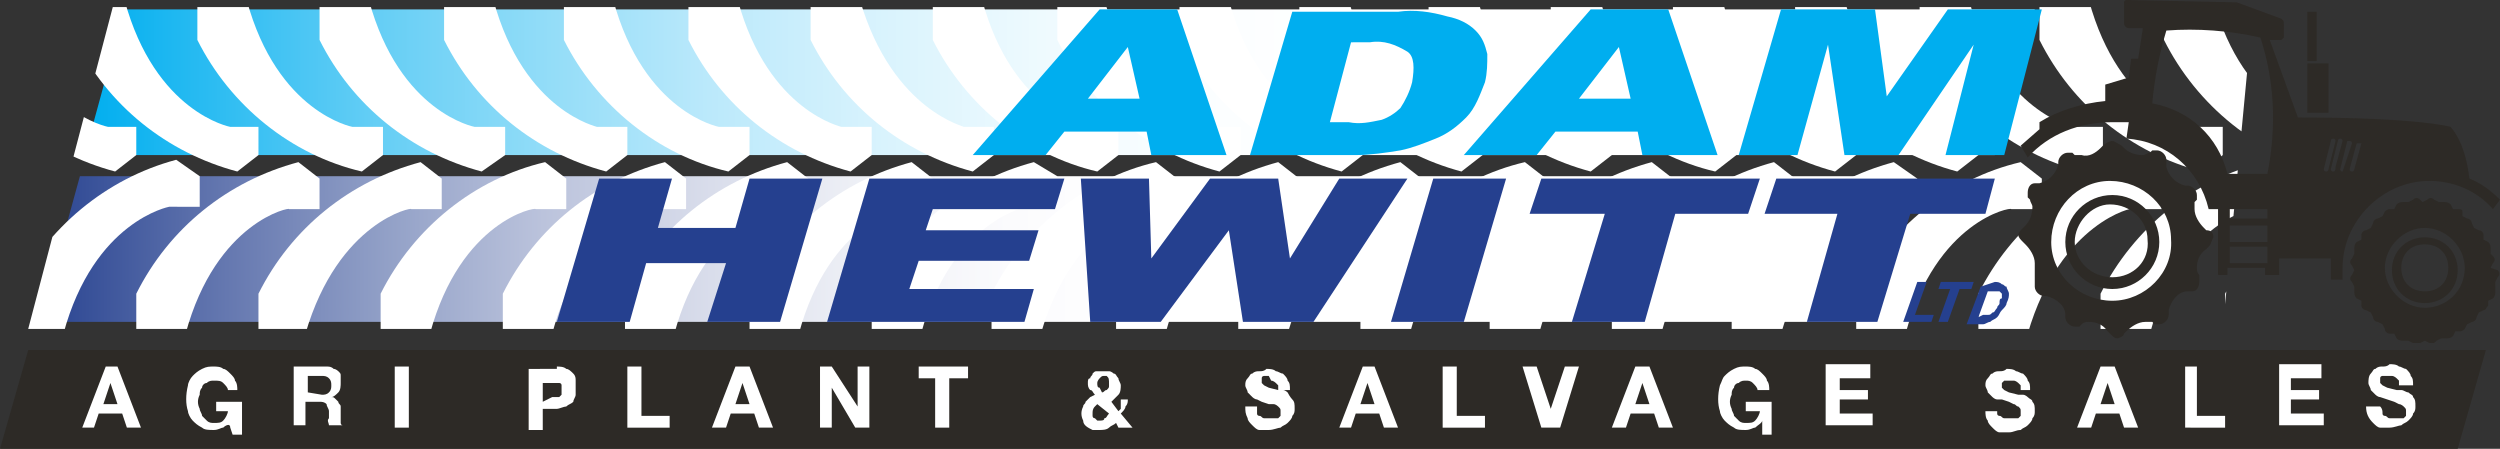 <?xml version="1.0" encoding="utf-8"?>
<!-- Generator: Adobe Illustrator 22.0.1, SVG Export Plug-In . SVG Version: 6.00 Build 0)  -->
<svg version="1.1" id="Layer_1" xmlns="http://www.w3.org/2000/svg" xmlns:xlink="http://www.w3.org/1999/xlink" x="0px" y="0px"
	 viewBox="0 0 106.4 19.1" style="enable-background:new 0 0 106.4 19.1;" xml:space="preserve">
<rect x="0" y="0" width="106.4" height="19.1" fill="#333333" stroke="none"/>
<style type="text/css">
	.st0{fill:#2D2A26;}
	.st1{fill:url(#SVGID_1_);}
	.st2{fill:url(#SVGID_2_);}
	.st3{clip-path:url(#SVGID_4_);}
	.st4{fill:#FFFFFF;}
	.st5{fill:#00AEEF;}
	.st6{fill:#25408F;}
</style>
<title>mapAsset 1</title>
<g id="Layer_2_1_">
	<g id="Layer_2-2">
		<polygon class="st0" points="1.2,14.9 0,19.1 104.6,19.1 105.8,14.9 		"/>
		
			<linearGradient id="SVGID_1_" gradientUnits="userSpaceOnUse" x1="3.634" y1="18.525" x2="86.574" y2="18.525" gradientTransform="matrix(1 0 0 -1 0 22)">
			<stop  offset="0" style="stop-color:#00AEEF"/>
			<stop  offset="7.000000e-02" style="stop-color:#2FBDF2"/>
			<stop  offset="0.15" style="stop-color:#65CEF5"/>
			<stop  offset="0.24" style="stop-color:#94DDF8"/>
			<stop  offset="0.32" style="stop-color:#BBE9FB"/>
			<stop  offset="0.41" style="stop-color:#D9F3FD"/>
			<stop  offset="0.49" style="stop-color:#EEFAFE"/>
			<stop  offset="0.57" style="stop-color:#FBFEFF"/>
			<stop  offset="0.65" style="stop-color:#FFFFFF"/>
		</linearGradient>
		<polygon class="st1" points="3.6,6.6 84.9,6.6 86.6,0.4 5.3,0.4 		"/>
		
			<linearGradient id="SVGID_2_" gradientUnits="userSpaceOnUse" x1="1.724" y1="11.38" x2="80.994" y2="11.38" gradientTransform="matrix(1 0 0 -1 0 22)">
			<stop  offset="0" style="stop-color:#25408F"/>
			<stop  offset="1.000000e-02" style="stop-color:#2F4994"/>
			<stop  offset="0.1" style="stop-color:#6578B0"/>
			<stop  offset="0.19" style="stop-color:#94A2C8"/>
			<stop  offset="0.27" style="stop-color:#BBC3DC"/>
			<stop  offset="0.36" style="stop-color:#D9DDEB"/>
			<stop  offset="0.44" style="stop-color:#EEF0F6"/>
			<stop  offset="0.52" style="stop-color:#FBFBFD"/>
			<stop  offset="0.6" style="stop-color:#FFFFFF"/>
		</linearGradient>
		<polygon class="st2" points="1.7,13.7 79.3,13.7 81,7.5 3.4,7.5 		"/>
		<g>
			<defs>
				<polygon id="SVGID_3_" points="95.9,0.3 4.8,0.3 1.2,14 94.6,14 				"/>
			</defs>
			<clipPath id="SVGID_4_">
				<use xlink:href="#SVGID_3_"  style="overflow:visible;"/>
			</clipPath>
			<g class="st3">
				<path class="st4" d="M31.4,0h-2.1v1.7c1.4,2.8,3.9,4.8,6.9,5.6l0.9-0.7V5.4h-1.3C35.9,5.4,32.7,4.8,31.4,0z"/>
				<path class="st4" d="M36.6,0h-2.1v1.7c1.4,2.8,3.9,4.8,6.9,5.6l0.9-0.7V5.4h-1.3C41.2,5.4,38,4.8,36.6,0z"/>
				<path class="st4" d="M41.8,0h-2.1v1.7c1.4,2.8,4,4.9,7,5.6l0.9-0.7V5.4h-1.3C46.3,5.4,43.1,4.8,41.8,0z"/>
				<path class="st4" d="M47,0h-2v1.7c1.4,2.8,3.9,4.8,6.9,5.6l0.9-0.7V5.4h-1.3C51.6,5.4,48.4,4.8,47,0z"/>
				<path class="st4" d="M52.3,0h-2.1v1.7c1.4,2.8,3.9,4.8,6.9,5.6l0.9-0.7V5.4h-1.3C56.8,5.4,53.6,4.8,52.3,0z"/>
				<path class="st4" d="M57.4,0h-2.1v1.7c1.4,2.8,3.9,4.8,6.9,5.6l0.9-0.7V5.4h-1.3C61.9,5.4,58.7,4.8,57.4,0z"/>
				<path class="st4" d="M0.1,0H-2v1.7c1.4,2.8,3.9,4.8,6.9,5.6l0.9-0.7V5.4H4.6C4.6,5.4,1.4,4.8,0.1,0z"/>
				<path class="st4" d="M5.3,0H3.2v1.7c1.4,2.8,3.9,4.8,6.9,5.6l0.9-0.7V5.4H9.8C9.8,5.4,6.6,4.8,5.3,0z"/>
				<path class="st4" d="M10.5,0H8.4v1.7c1.4,2.8,4,4.9,7,5.6l0.9-0.7V5.4H15C15,5.4,11.8,4.8,10.5,0z"/>
				<path class="st4" d="M15.7,0h-2.1v1.7c1.4,2.8,3.9,4.8,6.9,5.6l1-0.7V5.4h-1.3C20.2,5.4,17,4.8,15.7,0z"/>
				<path class="st4" d="M21,0h-2.1v1.7c1.4,2.8,3.9,4.8,6.9,5.6l0.9-0.7V5.4h-1.3C25.5,5.4,22.3,4.8,21,0z"/>
				<path class="st4" d="M26.1,0H24v1.7c1.4,2.8,4,4.9,7,5.6l0.9-0.7V5.4h-1.3C30.6,5.4,27.4,4.8,26.1,0z"/>
				<path class="st4" d="M34,14.2h-2.1v-1.7c1.4-2.8,3.9-4.8,6.9-5.6l0.9,0.7v1.3h-1.3C38.5,8.8,35.3,9.4,34,14.2z"/>
				<path class="st4" d="M39.2,14.2h-2.1v-1.7c1.4-2.8,3.9-4.8,6.9-5.6L45,7.5v1.3h-1.3C43.7,8.8,40.5,9.4,39.2,14.2z"/>
				<path class="st4" d="M44.3,14.2h-2.1v-1.7c1.4-2.8,4-4.9,7-5.6l0.9,0.7v1.3h-1.3C48.9,8.8,45.7,9.4,44.3,14.2z"/>
				<path class="st4" d="M49.6,14.2h-2.1v-1.7c1.4-2.8,3.9-4.8,6.9-5.6l0.9,0.7v1.3h-1.3C54.1,8.8,50.9,9.4,49.6,14.2z"/>
				<path class="st4" d="M54.8,14.2h-2.1v-1.7c1.4-2.8,3.9-4.8,6.9-5.6l0.9,0.7v1.3h-1.3C59.4,8.8,56.2,9.4,54.8,14.2z"/>
				<path class="st4" d="M60,14.2h-2.1v-1.7c1.4-2.8,4-4.9,7-5.6l0.9,0.7v1.3h-1.3C64.5,8.8,61.3,9.4,60,14.2z"/>
				<path class="st4" d="M2.7,14.2H0.6v-1.7C2,9.7,4.5,7.6,7.5,6.8l1,0.7v1.3H7.2C7.2,8.8,4,9.4,2.7,14.2z"/>
				<path class="st4" d="M7.9,14.2H5.8v-1.7c1.4-2.8,3.9-4.8,6.9-5.6l0.9,0.7v1.3h-1.3C12.4,8.8,9.2,9.4,7.9,14.2z"/>
				<path class="st4" d="M13,14.2h-2v-1.7c1.4-2.8,3.9-4.8,6.9-5.6l0.9,0.7v1.3h-1.3C17.6,8.8,14.4,9.4,13,14.2z"/>
				<path class="st4" d="M18.3,14.2h-2.1v-1.7c1.4-2.8,4-4.9,7-5.6l0.9,0.7v1.3h-1.3C22.8,8.8,19.6,9.4,18.3,14.2z"/>
				<path class="st4" d="M23.5,14.2h-2.1v-1.7c1.4-2.8,3.9-4.8,6.9-5.6l0.9,0.7v1.3H28C28,8.8,24.8,9.4,23.5,14.2z"/>
				<path class="st4" d="M28.7,14.2h-2.1v-1.7c1.4-2.8,3.9-4.8,6.9-5.6l0.9,0.7v1.3h-1.3C33.2,8.8,30,9.4,28.7,14.2z"/>
				<path class="st4" d="M94.2,0h-2.1v1.7c1.4,2.8,4,4.9,7,5.6l0.9-0.7V5.4h-1.3C98.8,5.4,95.5,4.8,94.2,0z"/>
				<path class="st4" d="M99.4,0h-2.1v1.7c1.4,2.8,4,4.9,7,5.6l0.9-0.7V5.4H104C104,5.4,100.8,4.8,99.4,0z"/>
				<path class="st4" d="M104.6,0h-2.1v1.7c1.4,2.8,3.9,4.8,6.9,5.6l0.9-0.7V5.4h-1.3C109.1,5.4,105.9,4.8,104.6,0z"/>
				<path class="st4" d="M109.8,0h-2.1v1.7c1.4,2.8,3.9,4.8,6.9,5.6l0.9-0.7V5.4h-1.3C114.4,5.4,111.2,4.8,109.8,0z"/>
				<path class="st4" d="M115.1,0H113v1.7c1.4,2.8,4,4.9,7,5.6l0.9-0.7V5.4h-1.3C119.6,5.4,116.4,4.8,115.1,0z"/>
				<path class="st4" d="M120.2,0h-2.1v1.7c1.4,2.8,3.9,4.8,6.9,5.6l0.9-0.7V5.4h-1.3C124.7,5.4,121.6,4.8,120.2,0z"/>
				<path class="st4" d="M62.9,0h-2.1v1.7c1.4,2.8,3.9,4.8,6.9,5.6l0.9-0.7V5.4h-1.3C67.4,5.4,64.2,4.8,62.9,0z"/>
				<path class="st4" d="M68.1,0H66v1.7c1.4,2.8,4,4.9,7,5.6l0.9-0.7V5.4h-1.3C72.7,5.4,69.5,4.8,68.1,0z"/>
				<path class="st4" d="M73.3,0h-2.1v1.7c1.4,2.8,3.9,4.8,6.9,5.6l0.9-0.7V5.4h-1.3C77.8,5.4,74.6,4.8,73.3,0z"/>
				<path class="st4" d="M78.5,0h-2.1v1.7c1.4,2.8,3.9,4.8,6.9,5.6l0.9-0.7V5.4h-1.3C83.1,5.4,79.9,4.8,78.5,0z"/>
				<path class="st4" d="M83.8,0h-2.1v1.7c1.4,2.8,3.9,4.8,6.9,5.6l0.9-0.7V5.4h-1.3C88.3,5.4,85.1,4.8,83.8,0z"/>
				<path class="st4" d="M88.9,0h-2.1v1.7c1.4,2.8,3.9,4.8,6.9,5.6l0.9-0.7V5.4h-1.3C93.4,5.4,90.2,4.8,88.9,0z"/>
				<path class="st4" d="M96.8,14.2h-2.1v-1.7c1.4-2.8,4-4.9,7-5.6l0.9,0.7v1.3h-1.3C101.4,8.8,98.1,9.4,96.8,14.2z"/>
				<path class="st4" d="M102,14.2h-2.1v-1.7c1.4-2.8,3.9-4.8,6.9-5.6l0.9,0.7v1.3h-1.3C106.5,8.8,103.3,9.4,102,14.2z"/>
				<path class="st4" d="M107.2,14.2h-2.1v-1.7c1.4-2.8,3.9-4.8,6.9-5.6l0.9,0.7v1.3h-1.3C111.7,8.8,108.5,9.4,107.2,14.2z"/>
				<path class="st4" d="M112.4,14.2h-2.1v-1.7c1.4-2.8,4-4.9,7-5.6l0.9,0.7v1.3H117C117,8.8,113.8,9.4,112.4,14.2z"/>
				<path class="st4" d="M117.6,14.2h-2.1v-1.7c1.4-2.8,4-4.9,7-5.6l0.9,0.7v1.3h-1.3C122.2,8.8,119,9.4,117.6,14.2z"/>
				<path class="st4" d="M122.8,14.2h-2.1v-1.7c1.4-2.8,3.9-4.8,6.9-5.6l0.9,0.7v1.3h-1.3C127.3,8.8,124.1,9.4,122.8,14.2z"/>
				<path class="st4" d="M65.5,14.2h-2.1v-1.7c1.4-2.8,3.9-4.8,6.9-5.6l0.9,0.7v1.3H70C70,8.8,66.8,9.4,65.5,14.2z"/>
				<path class="st4" d="M70.7,14.2h-2.1v-1.7c1.4-2.8,3.9-4.8,6.9-5.6l0.9,0.7v1.3h-1.3C75.2,8.8,72,9.4,70.7,14.2z"/>
				<path class="st4" d="M75.8,14.2h-2.1v-1.7c1.4-2.8,3.9-4.8,6.9-5.6l1,0.7v1.3h-1.3C80.4,8.8,77.2,9.4,75.8,14.2z"/>
				<path class="st4" d="M81.1,14.2H79v-1.7c1.4-2.8,4-4.9,7-5.6l0.9,0.7v1.3h-1.3C85.6,8.8,82.4,9.4,81.1,14.2z"/>
				<path class="st4" d="M86.3,14.2h-2.1v-1.7c1.4-2.8,3.9-4.8,6.9-5.6l0.9,0.7v1.3h-1.3C90.9,8.8,87.7,9.4,86.3,14.2z"/>
				<path class="st4" d="M91.5,14.2h-2.1v-1.7c1.4-2.8,4-4.9,7-5.6l0.9,0.7v1.3H96C96,8.8,92.8,9.4,91.5,14.2z"/>
			</g>
		</g>
		<path class="st5" d="M74,6.6h2.5l1.3-4.7l0.7,4.7h2.3l3.2-4.7l-1.2,4.7h2.5l1.6-6.2h-4l-2.6,3.7l-0.5-3.7h-4L74,6.6z M67.2,4.2
			L68.9,2l0.5,2.2L67.2,4.2z M69.9,6.6h3.2L71,0.4h-3.3l-5.4,6.2h3.1l0.8-1h3.5L69.9,6.6z M58.3,1.8c0.6-0.1,1.1,0.1,1.6,0.4
			c0.3,0.2,0.3,0.7,0.2,1.3c-0.1,0.4-0.3,0.8-0.5,1.1c-0.2,0.2-0.5,0.4-0.8,0.5c-0.5,0.1-0.9,0.2-1.4,0.1h-0.8l0.9-3.4L58.3,1.8z
			 M53.2,6.6h4.5c0.6,0,1.3-0.1,1.9-0.2c0.5-0.1,1-0.3,1.5-0.5C61.6,5.7,62,5.4,62.4,5c0.4-0.4,0.6-1,0.8-1.5
			c0.1-0.4,0.1-0.8,0.1-1.2c-0.1-0.4-0.2-0.7-0.5-1c-0.3-0.3-0.7-0.5-1.2-0.6c-0.7-0.2-1.4-0.3-2.1-0.2h-4.5L53.2,6.6z M46.3,4.2
			L48,2l0.5,2.2L46.3,4.2z M49,6.6h3.2l-2.1-6.2h-3.3l-5.4,6.2h3.1l0.8-1h3.5L49,6.6z"/>
		<path class="st6" d="M82,12l-0.5,1.4h0.8l-0.1,0.3H81l0.6-1.7H82z"/>
		<path class="st6" d="M82.5,12.3l0.1-0.3H84l-0.1,0.3h-0.5l-0.5,1.4h-0.4l0.5-1.4H82.5z"/>
		<path class="st6" d="M84.9,12c0.1,0,0.2,0,0.3,0.1c0.1,0,0.1,0.1,0.2,0.1c0,0.1,0.1,0.2,0.1,0.3c0,0.1,0,0.2-0.1,0.4
			c0,0.1-0.1,0.2-0.2,0.3c-0.1,0.1-0.1,0.2-0.2,0.3c-0.1,0.1-0.2,0.1-0.3,0.2c-0.1,0-0.2,0.1-0.3,0.1h-0.7l0.6-1.6L84.9,12z
			 M84.4,13.4c0.1,0,0.1,0,0.2,0c0.1,0,0.1,0,0.2-0.1c0.1,0,0.1-0.1,0.2-0.2c0-0.1,0.1-0.1,0.1-0.2c0-0.1,0-0.2,0.1-0.2
			c0-0.1,0-0.1,0-0.2c0,0-0.1-0.1-0.1-0.1c-0.1,0-0.1,0-0.2,0h-0.3l-0.4,1.1L84.4,13.4z"/>
		<path class="st4" d="M5,15.6l1,2.6H5.4l-0.2-0.6h-1L4,18.2H3.5l1-2.6H5z M5,17.2l-0.3-0.9l0,0l-0.3,0.9H5z"/>
		<path class="st4" d="M9.5,18.2c-0.1,0-0.2,0.1-0.4,0.1c-0.2,0-0.4,0-0.5-0.1c-0.2-0.1-0.3-0.2-0.4-0.3C8.1,17.8,8,17.6,8,17.5
			c-0.1-0.3-0.1-0.7,0-1.1C8,16.3,8.1,16.1,8.2,16c0.1-0.1,0.2-0.2,0.4-0.3c0.2-0.1,0.3-0.1,0.5-0.1c0.1,0,0.3,0,0.4,0.1
			c0.1,0,0.2,0.1,0.3,0.2c0.1,0.1,0.2,0.2,0.2,0.3c0.1,0.1,0.1,0.3,0.1,0.4H9.7c0-0.1-0.1-0.2-0.2-0.3c-0.1-0.1-0.2-0.1-0.4-0.1
			c-0.1,0-0.2,0-0.3,0.1c-0.1,0-0.2,0.1-0.2,0.2c-0.1,0.1-0.1,0.2-0.1,0.3c-0.1,0.2-0.1,0.4,0,0.6c0,0.1,0.1,0.2,0.1,0.3
			c0.1,0.1,0.1,0.1,0.2,0.2c0.1,0.1,0.2,0.1,0.3,0.1c0.2,0,0.3,0,0.4-0.1c0.1-0.1,0.2-0.3,0.2-0.4H9.2v-0.4h1.1v1.4H9.9l-0.1-0.3
			C9.8,18,9.6,18.1,9.5,18.2z"/>
		<path class="st4" d="M13.9,15.6c0.1,0,0.2,0,0.3,0.1c0.1,0,0.2,0.1,0.2,0.1c0.1,0.1,0.1,0.1,0.1,0.2c0,0.1,0,0.2,0,0.3
			c0,0.1,0,0.3-0.1,0.4c-0.1,0.1-0.2,0.2-0.3,0.2l0,0c0.1,0,0.1,0,0.2,0.1c0,0,0.1,0.1,0.1,0.1c0,0.1,0.1,0.1,0.1,0.2
			c0,0.1,0,0.1,0,0.2c0,0,0,0.1,0,0.1c0,0.1,0,0.1,0,0.2c0,0.1,0,0.1,0,0.2c0,0,0,0.1,0.1,0.1h-0.6c0-0.1-0.1-0.2,0-0.3v-0.3
			c0-0.1-0.1-0.2-0.1-0.3c-0.1-0.1-0.2-0.1-0.3-0.1H13v1h-0.5v-2.5H13.9z M13.7,16.8c0.1,0,0.2,0,0.3-0.1c0.1-0.1,0.1-0.2,0.1-0.3
			c0-0.1,0-0.2-0.1-0.3c-0.1-0.1-0.2-0.1-0.3-0.1h-0.6v0.7L13.7,16.8z"/>
		<path class="st4" d="M17.4,15.6v2.6h-0.6v-2.6H17.4z"/>
		<path class="st4" d="M23.7,15.6c0.1,0,0.3,0,0.4,0.1c0.1,0,0.2,0.1,0.3,0.2c0.1,0.1,0.1,0.2,0.1,0.3c0,0.1,0,0.2,0,0.3
			c0,0.1,0,0.2,0,0.3c0,0.1-0.1,0.2-0.1,0.3c-0.1,0.1-0.2,0.1-0.3,0.2c-0.1,0-0.3,0.1-0.4,0.1h-0.6v0.9h-0.6v-2.6H23.7z M23.5,16.9
			h0.2c0.1,0,0.1,0,0.1,0c0,0,0.1-0.1,0.1-0.1c0-0.1,0-0.1,0-0.2c0-0.1,0-0.1,0-0.2c0-0.1-0.1-0.1-0.1-0.1c0,0-0.1,0-0.1,0h-0.2
			h-0.4v0.8L23.5,16.9z"/>
		<path class="st4" d="M27.3,15.6v2.1h1.2v0.5h-1.8v-2.6H27.3z"/>
		<path class="st4" d="M31.9,15.6l1,2.6h-0.6l-0.2-0.6h-1l-0.2,0.6h-0.6l1-2.6H31.9z M31.9,17.2l-0.3-0.9l0,0l-0.3,0.9H31.9z"/>
		<path class="st4" d="M35.4,15.6l1.1,1.7l0,0v-1.7H37v2.6h-0.6l-1-1.7l0,0v1.7h-0.5v-2.6H35.4z"/>
		<path class="st4" d="M39.1,16.1v-0.5h2.1v0.5h-0.8v2.1h-0.6v-2.1H39.1z"/>
		<path class="st4" d="M47.2,18.2c-0.1,0.1-0.3,0.1-0.4,0.1c-0.1,0-0.2,0-0.3,0c-0.2-0.1-0.4-0.2-0.4-0.4c-0.1-0.2-0.1-0.4,0-0.6
			c0-0.1,0.1-0.1,0.1-0.2l0.2-0.2l0.2-0.1c-0.1-0.1-0.1-0.2-0.2-0.2c-0.1-0.1-0.1-0.2-0.1-0.3c0-0.1,0-0.2,0.1-0.2
			c0-0.1,0.1-0.1,0.1-0.2c0.1-0.1,0.1-0.1,0.2-0.1c0.1,0,0.2,0,0.2,0c0.1,0,0.2,0,0.3,0c0.1,0,0.2,0.1,0.2,0.1
			c0.1,0,0.1,0.1,0.2,0.2c0,0.1,0.1,0.2,0.1,0.3c0,0.1,0,0.3-0.1,0.4c-0.1,0.1-0.2,0.2-0.3,0.3l0.3,0.4c0,0,0.1-0.1,0.1-0.1V17H48
			c0,0.1,0,0.2-0.1,0.3c0,0.1-0.1,0.2-0.2,0.3l0.5,0.6h-0.6L47.5,18C47.4,18.1,47.3,18.1,47.2,18.2z M46.7,17.2c0,0-0.1,0.1-0.1,0.1
			c-0.1,0.1-0.1,0.2-0.1,0.3c0,0,0,0.1,0,0.1c0,0,0,0.1,0.1,0.1c0,0,0.1,0.1,0.1,0.1c0,0,0.1,0,0.1,0c0.1,0,0.2,0,0.2-0.1
			c0.1,0,0.1-0.1,0.2-0.2L46.7,17.2L46.7,17.2z M47.1,16c0,0-0.1,0-0.1,0c-0.1,0-0.1,0-0.2,0.1c0,0-0.1,0.1-0.1,0.2
			c0,0.1,0,0.2,0.1,0.2l0.1,0.2c0.1,0,0.1-0.1,0.2-0.1c0.1-0.1,0.1-0.1,0.1-0.2C47.2,16.1,47.2,16.1,47.1,16z"/>
		<path class="st4" d="M53.5,17.6c0,0.1,0.1,0.1,0.1,0.1c0.1,0,0.1,0.1,0.2,0.1c0.1,0,0.1,0,0.2,0h0.2c0.1,0,0.1,0,0.2,0l0.1-0.1
			c0-0.1,0-0.1,0-0.2c0-0.1,0-0.1-0.1-0.2c0,0-0.1-0.1-0.2-0.1L54,17.2l-0.3-0.1L53.5,17c-0.1,0-0.2-0.1-0.2-0.1
			c-0.1-0.1-0.1-0.1-0.2-0.2c0-0.1-0.1-0.2-0.1-0.3c0-0.1,0-0.2,0.1-0.3c0.1-0.1,0.1-0.2,0.2-0.2c0.1-0.1,0.2-0.1,0.3-0.1
			c0.1,0,0.2,0,0.3-0.1c0.1,0,0.3,0,0.4,0.1c0.1,0,0.2,0.1,0.3,0.1c0.1,0.1,0.2,0.2,0.2,0.3c0.1,0.1,0.1,0.2,0.1,0.4h-0.5
			c0-0.1,0-0.1,0-0.2c0,0-0.1-0.1-0.1-0.1c0,0-0.1-0.1-0.2-0.1L54,16h-0.1c0,0-0.1,0-0.1,0c0,0-0.1,0-0.1,0.1c0,0,0,0.1,0,0.1
			c0,0,0,0.1,0,0.1c0,0,0.1,0.1,0.1,0.1l0.2,0.1l0.4,0.1l0.2,0c0.1,0,0.2,0.1,0.2,0.1C54.9,16.9,55,17,55,17
			c0.1,0.1,0.1,0.2,0.1,0.4c0,0.1,0,0.2-0.1,0.3c0,0.1-0.1,0.2-0.2,0.3c-0.1,0.1-0.2,0.1-0.3,0.2c-0.1,0-0.3,0.1-0.5,0.1
			c-0.1,0-0.3,0-0.4,0c-0.1,0-0.2-0.1-0.3-0.2c-0.1-0.1-0.2-0.2-0.2-0.3C53,17.6,53,17.5,53,17.3h0.5C53.5,17.4,53.5,17.5,53.5,17.6
			z"/>
		<path class="st4" d="M58.5,15.6l1,2.6h-0.6l-0.2-0.6h-1l-0.2,0.6H57l1-2.6H58.5z M58.5,17.2l-0.3-0.9l0,0l-0.3,0.9H58.5z"/>
		<path class="st4" d="M62,15.6v2.1h1.2v0.5h-1.8v-2.6H62z"/>
		<path class="st4" d="M65.6,18.2l-0.8-2.6h0.6l0.6,1.8l0,0l0.6-1.8h0.6l-0.8,2.6H65.6z"/>
		<path class="st4" d="M70.2,15.6l1,2.6h-0.6l-0.2-0.6h-1l-0.2,0.6h-0.6l1-2.6H70.2z M70.2,17.2l-0.3-0.9l0,0l-0.3,0.9H70.2z"/>
		<path class="st4" d="M74.7,18.2c-0.1,0-0.2,0.1-0.4,0.1c-0.2,0-0.4,0-0.5-0.1c-0.2-0.1-0.3-0.2-0.4-0.3c-0.1-0.1-0.2-0.3-0.2-0.4
			c-0.1-0.3-0.1-0.7,0-1.1c0.1-0.2,0.1-0.3,0.2-0.4c0.1-0.1,0.2-0.2,0.4-0.3c0.2-0.1,0.3-0.1,0.5-0.1c0.1,0,0.3,0,0.4,0.1
			c0.1,0,0.2,0.1,0.3,0.2c0.1,0.1,0.2,0.2,0.2,0.3c0.1,0.1,0.1,0.3,0.1,0.4h-0.5c0-0.1-0.1-0.2-0.2-0.3c-0.1-0.1-0.2-0.1-0.3-0.1
			c-0.1,0-0.2,0-0.3,0.1c-0.1,0-0.2,0.1-0.2,0.2c-0.1,0.1-0.1,0.2-0.1,0.3c-0.1,0.2-0.1,0.4,0,0.6c0,0.1,0.1,0.2,0.1,0.3
			c0.1,0.1,0.1,0.1,0.2,0.2c0.1,0.1,0.2,0.1,0.3,0.1c0.2,0,0.3,0,0.4-0.1c0.1-0.1,0.2-0.3,0.2-0.4h-0.6v-0.4h1.1v1.4h-0.4L75,17.9
			C75,18,74.8,18.1,74.7,18.2z"/>
		<path class="st4" d="M79.6,15.6v0.5h-1.3v0.5h1.2v0.4h-1.2v0.6h1.4v0.5h-2v-2.6H79.6z"/>
		<path class="st4" d="M85,17.6c0,0.1,0.1,0.1,0.1,0.1c0.1,0,0.1,0.1,0.2,0.1c0.1,0,0.1,0,0.2,0h0.2c0.1,0,0.1,0,0.2,0
			c0,0,0.1-0.1,0.1-0.1c0-0.1,0-0.1,0-0.2c0-0.1,0-0.1-0.1-0.2c-0.1,0-0.1-0.1-0.2-0.1l-0.2-0.1l-0.3-0.1L85,17
			c-0.1,0-0.2-0.1-0.2-0.1c-0.1-0.1-0.1-0.1-0.2-0.2c0-0.1-0.1-0.2-0.1-0.3c0-0.1,0-0.2,0.1-0.3c0.1-0.1,0.1-0.2,0.2-0.2
			c0.1-0.1,0.2-0.1,0.3-0.1c0.1,0,0.2,0,0.3-0.1c0.1,0,0.3,0,0.4,0.1c0.1,0,0.2,0.1,0.3,0.1c0.1,0.1,0.2,0.2,0.2,0.3
			c0.1,0.1,0.1,0.2,0.1,0.4H86c0-0.1,0-0.1,0-0.2c0,0-0.1-0.1-0.1-0.1c0,0-0.1-0.1-0.2-0.1h-0.2h-0.1c0,0-0.1,0-0.1,0l-0.1,0.1
			c0,0,0,0.1,0,0.1c0,0,0,0.1,0,0.1c0,0,0.1,0.1,0.1,0.1l0.2,0.1l0.4,0.1l0.2,0c0.1,0,0.2,0.1,0.2,0.1c0.1,0.1,0.2,0.1,0.2,0.2
			c0.1,0.1,0.1,0.2,0.1,0.4c0,0.1,0,0.2-0.1,0.3c0,0.1-0.1,0.2-0.2,0.3c-0.1,0.1-0.2,0.1-0.3,0.2c-0.2,0-0.3,0.1-0.5,0.1
			c-0.1,0-0.3,0-0.4,0c-0.1,0-0.2-0.1-0.3-0.2c-0.1-0.1-0.2-0.2-0.2-0.3c-0.1-0.1-0.1-0.3-0.1-0.4H85C85,17.4,85,17.5,85,17.6z"/>
		<path class="st4" d="M90,15.6l1,2.6h-0.6l-0.2-0.6h-1L89,18.2h-0.6l1-2.6H90z M90,17.2l-0.3-0.9l0,0l-0.3,0.9H90z"/>
		<path class="st4" d="M93.5,15.6v2.1h1.2v0.5H93v-2.6H93.5z"/>
		<path class="st4" d="M98.8,15.6v0.5h-1.3v0.5h1.2v0.4h-1.2v0.6h1.4v0.5h-1.9v-2.6H98.8z"/>
		<path class="st4" d="M101.4,17.6c0,0.1,0.1,0.1,0.1,0.1c0.1,0,0.1,0.1,0.2,0.1c0.1,0,0.1,0,0.2,0h0.2c0.1,0,0.1,0,0.2,0
			c0,0,0.1-0.1,0.1-0.1c0-0.1,0-0.1,0-0.2c0-0.1,0-0.1-0.1-0.2c0,0-0.1-0.1-0.2-0.1l-0.2-0.1l-0.3-0.1l-0.3-0.1
			c-0.1,0-0.2-0.1-0.2-0.1c-0.1-0.1-0.1-0.1-0.2-0.2c0-0.1-0.1-0.2-0.1-0.3c0-0.1,0-0.3,0.1-0.4c0.1-0.1,0.1-0.2,0.2-0.2
			c0.1-0.1,0.2-0.1,0.3-0.1c0.1,0,0.2,0,0.3-0.1c0.1,0,0.3,0,0.4,0.1c0.1,0,0.2,0.1,0.3,0.1c0.1,0.1,0.2,0.2,0.2,0.3
			c0.1,0.1,0.1,0.2,0.1,0.4h-0.6c0-0.1,0-0.1,0-0.2c0,0-0.1-0.1-0.1-0.1c0,0-0.1-0.1-0.2-0.1h-0.2h-0.1c0,0-0.1,0-0.1,0
			c0,0-0.1,0-0.1,0.1c0,0,0,0.1,0,0.1c0,0,0,0.1,0,0.1c0,0,0.1,0.1,0.1,0.1l0.2,0.1l0.4,0.1l0.2,0c0.1,0,0.2,0.1,0.3,0.1
			c0.1,0.1,0.2,0.1,0.2,0.2c0.1,0.1,0.1,0.2,0.1,0.4c0,0.1,0,0.2-0.1,0.3c0,0.1-0.1,0.2-0.2,0.3c-0.1,0.1-0.2,0.1-0.3,0.2
			c-0.1,0-0.3,0.1-0.5,0.1c-0.1,0-0.3,0-0.4,0c-0.1,0-0.2-0.1-0.3-0.2c-0.2-0.2-0.3-0.4-0.3-0.7h0.6
			C101.4,17.4,101.4,17.5,101.4,17.6z"/>
		<polygon class="st6" points="35.2,13.7 43.6,13.7 44,12.3 38.7,12.3 39.1,11.1 43.8,11.1 44.2,9.8 39.4,9.8 39.7,8.9 44.9,8.9 
			45.3,7.6 37,7.6 		"/>
		<polygon class="st6" points="57,7.6 54.9,11 54.4,7.6 51.5,7.6 49,11 48.9,7.6 46,7.6 46.4,13.7 49.4,13.7 52.3,9.8 52.9,13.7 
			55.9,13.7 59.9,7.6 		"/>
		<polygon class="st6" points="31.3,9.7 28,9.7 28.6,7.6 25.5,7.6 23.7,13.7 26.8,13.7 27.5,11.2 30.9,11.2 30.1,13.7 33.2,13.7 
			35,7.6 31.9,7.6 		"/>
		<polygon class="st6" points="59.2,13.7 62.3,13.7 64.1,7.6 61,7.6 		"/>
		<polygon class="st6" points="84.9,7.6 75.6,7.6 75.1,9.1 78.2,9.1 76.9,13.7 79.9,13.7 81.3,9.1 84.5,9.1 		"/>
		<polygon class="st6" points="65.1,9.1 68.3,9.1 66.9,13.7 70,13.7 71.3,9.1 74.4,9.1 74.9,7.6 65.6,7.6 		"/>
		<path class="st0" d="M93.9,9.8l-0.1-0.1c-0.2-0.2-0.4-0.5-0.4-0.8c0-0.1,0-0.2,0-0.3l0.1-0.1c0-0.1,0-0.1,0-0.2
			c0-0.2-0.2-0.4-0.4-0.4H93c-0.4-0.1-0.7-0.4-0.8-0.8V6.8c0-0.2-0.2-0.4-0.4-0.4h-0.2l-0.1,0.1c-0.1,0-0.2,0.1-0.3,0.1
			c-0.3,0-0.6-0.1-0.8-0.3l-0.1-0.1C90.1,6.1,90,6,89.9,6c-0.1,0-0.3,0.1-0.4,0.2l-0.1,0.1c-0.2,0.2-0.5,0.4-0.8,0.3h-0.3l-0.1-0.1
			c-0.1,0-0.1,0-0.2,0c-0.2,0-0.4,0.2-0.4,0.4v0.1c-0.1,0.4-0.4,0.7-0.8,0.8h-0.2c-0.2,0-0.3,0.2-0.3,0.4c0,0.1,0,0.1,0,0.2l0.1,0.1
			c0,0.1,0.1,0.2,0.1,0.3c0,0.3-0.1,0.6-0.3,0.8l-0.1,0.1c-0.1,0.1-0.2,0.2-0.2,0.3c0,0.1,0.1,0.2,0.2,0.3l0.1,0.1
			c0.2,0.2,0.4,0.5,0.4,0.8c0,0.1,0,0.2,0,0.3V12c0,0.1,0,0.1,0,0.2c0,0.2,0.2,0.4,0.4,0.4h0.1c0.4,0.1,0.8,0.4,0.8,0.8v0.1
			c0,0.2,0.2,0.4,0.4,0.4c0.1,0,0.1,0,0.2,0l0.1-0.1c0.1-0.1,0.2-0.1,0.3-0.1c0.3,0,0.6,0.1,0.8,0.4l0.1,0.1
			c0.1,0.1,0.2,0.2,0.3,0.2c0.1,0,0.3-0.1,0.3-0.2l0.1-0.1c0.2-0.2,0.5-0.4,0.8-0.4c0.1,0,0.2,0,0.3,0l0.1,0.1h0.2
			c0.2,0,0.4-0.2,0.4-0.4v-0.2c0.1-0.4,0.4-0.8,0.8-0.8h0.2c0.2,0,0.3-0.2,0.3-0.4c0-0.1,0-0.1,0-0.2v-0.1c-0.1-0.1-0.1-0.2-0.1-0.3
			c0-0.3,0.1-0.6,0.4-0.8l0.1-0.1c0.1-0.1,0.1-0.2,0.2-0.4C94.2,9.9,94.1,9.8,93.9,9.8z M89.9,12.8c-1.4,0-2.6-1.1-2.6-2.5
			c0-1.4,1.1-2.6,2.5-2.6s2.6,1.1,2.6,2.5c0,0,0,0,0,0C92.5,11.6,91.3,12.8,89.9,12.8L89.9,12.8z"/>
		<path class="st0" d="M89.9,8.3c-1.1,0-2,0.9-2,2s0.9,2,2,2s2-0.9,2-2S91,8.3,89.9,8.3z M89.9,11.8c-0.9,0-1.6-0.7-1.6-1.5
			s0.7-1.6,1.5-1.6c0.9,0,1.6,0.7,1.6,1.5c0,0,0,0,0,0C91.5,11.1,90.8,11.8,89.9,11.8C89.9,11.8,89.9,11.8,89.9,11.8z"/>
		<path class="st0" d="M106,11.4l0.1-0.2c0.1-0.1,0.1-0.2,0-0.3l-0.1-0.1v-0.2c0-0.1,0-0.2-0.1-0.3l-0.2-0.1V10
			c0-0.1-0.1-0.2-0.2-0.2l-0.2-0.1l-0.1-0.2c0-0.1-0.1-0.2-0.2-0.2l-0.2-0.1L104.8,9c0-0.1-0.1-0.1-0.2-0.1h-0.2l-0.1-0.2
			c-0.1-0.1-0.2-0.1-0.3-0.1h-0.2l-0.2-0.1c-0.1-0.1-0.2-0.1-0.3,0l-0.2,0.1L103,8.5c-0.1-0.1-0.2-0.1-0.3,0l-0.2,0.1h-0.2
			c-0.1,0-0.2,0-0.3,0.1l-0.1,0.2h-0.2c-0.1,0-0.2,0.1-0.2,0.1l-0.1,0.2l-0.2,0.1c-0.1,0-0.2,0.1-0.2,0.2l-0.1,0.2l-0.2,0.1
			c-0.1,0-0.2,0.1-0.2,0.2v0.2l-0.2,0.1c-0.1,0.1-0.1,0.2-0.1,0.3v0.2l-0.1,0.2c-0.1,0.1-0.1,0.2,0,0.3l0.1,0.2l-0.1,0.2
			c-0.1,0.1-0.1,0.2,0,0.3l0.1,0.2v0.2c0,0.1,0,0.2,0.1,0.3l0.2,0.1v0.2c0,0.1,0.1,0.2,0.2,0.2l0.2,0.1l0.1,0.2
			c0,0.1,0.1,0.2,0.2,0.2l0.2,0.1l0.1,0.2c0,0.1,0.1,0.2,0.2,0.2h0.2l0.1,0.2c0.1,0.1,0.2,0.1,0.3,0.1h0.2l0.2,0.1
			c0.1,0,0.2,0,0.3,0l0.2-0.1l0.2,0.1h0.1c0.1,0,0.1,0,0.2-0.1l0.2-0.1h0.2c0.1,0,0.2,0,0.3-0.1l0.1-0.2h0.2c0.1,0,0.2-0.1,0.2-0.1
			l0.1-0.2l0.2-0.1c0.1,0,0.2-0.1,0.2-0.2l0.1-0.2l0.2-0.1c0.1,0,0.1-0.1,0.2-0.2v-0.2l0.2-0.1c0.1-0.1,0.1-0.2,0.1-0.3V12l0.1-0.2
			c0.1-0.1,0.1-0.2,0-0.3L106,11.4z M103.2,13.1c-0.9,0-1.7-0.8-1.7-1.7s0.8-1.7,1.7-1.7c0.9,0,1.7,0.8,1.7,1.7v0
			C104.9,12.4,104.1,13.1,103.2,13.1L103.2,13.1z"/>
		<path class="st0" d="M103.2,10.1c-0.8,0-1.4,0.6-1.4,1.4s0.6,1.4,1.4,1.4c0.8,0,1.4-0.6,1.4-1.4C104.6,10.7,104,10.1,103.2,10.1
			L103.2,10.1z M103.2,12.4c-0.6,0-1-0.4-1-1s0.4-1,1-1s1,0.4,1,1S103.8,12.4,103.2,12.4z"/>
		<rect x="98.2" y="2.7" class="st0" width="0.9" height="2.1"/>
		<rect x="98.2" y="0.5" class="st0" width="0.4" height="2.1"/>
		<path class="st0" d="M105.1,7.6c-0.1-0.8-0.3-1.6-0.8-2.2c0,0-1.3-0.4-6.5-0.4l-1.2-3.3L97,1.7h0c0,0,0.1,0,0.1,0
			c0,0,0.1-0.1,0.1-0.1V1c0-0.1,0-0.1-0.1-0.2l-1.9-0.7l0,0L90.5,0c0,0-0.1,0-0.1,0.1c0,0,0,0.1,0,0.1V1c0,0.1,0.1,0.2,0.2,0.2
			c0,0,0,0,0,0h0.6L91,2.5h-0.3l-0.1,0.8l-1,0.3v0.7c-1,0.1-2,0.4-2.8,0.9v0.3L86,6.2l0.3,0.5c0.9-1,2.2-1.5,3.6-1.5
			c0.2,0,0.5,0,0.7,0l-0.1,0.7C92.2,6,93.6,7.2,94,8.9h0.4v2.8h0.4v-0.3h1.6v0.3H97V11h2.2c0,0.1,0,0.2,0,0.4c0,0.2,0,0.4,0,0.5h0.5
			c0-0.2,0-0.4,0-0.5c0-2,1.7-3.7,3.7-3.7c1,0,2,0.4,2.7,1.2l0.3-0.4C106,8.1,105.6,7.8,105.1,7.6z M96.5,11.2h-1.6v-0.7h1.6V11.2z
			 M96.5,10.3h-1.6V9.6h1.6V10.3z M96.5,9.3h-1.6V8.9h1.6V9.3z M96.5,7.4h-1.7c-0.4-1.6-1.6-2.7-3.2-3c0.1-1.1,0.3-2.1,0.6-3.1
			c1.3-0.1,2.7,0,4,0.3C96.8,3.4,96.9,5.4,96.5,7.4L96.5,7.4z M99.1,7.2c0,0.1-0.1,0.1-0.1,0.1c0,0,0,0,0,0c-0.1,0-0.1-0.1-0.1-0.1
			c0,0,0,0,0,0L99.2,6c0-0.1,0.1-0.1,0.1-0.1c0,0,0,0,0,0c0.1,0,0.1,0.1,0.1,0.1c0,0,0,0,0,0L99.1,7.2z M99.3,7.3
			c-0.1,0-0.1-0.1-0.1-0.1c0,0,0,0,0,0L99.5,6c0-0.1,0.1-0.1,0.1-0.1c0,0,0,0,0,0c0.1,0,0.1,0.1,0.1,0.1c0,0,0,0,0,0l-0.3,1.1
			C99.4,7.2,99.4,7.3,99.3,7.3C99.3,7.3,99.3,7.3,99.3,7.3L99.3,7.3z M99.7,7.3c-0.1,0-0.1-0.1-0.1-0.1c0,0,0,0,0,0L99.9,6
			c0,0,0.1,0,0.1,0c0.1,0,0.1,0.1,0.1,0.1c0,0,0,0,0,0L99.7,7.3C99.7,7.3,99.7,7.3,99.7,7.3L99.7,7.3z M100.5,6.1l-0.3,1.1
			c0,0.1-0.1,0.1-0.1,0.1c0,0,0,0,0,0c-0.1,0-0.1-0.1-0.1-0.1c0,0,0,0,0,0l0.3-1.1c0,0,0.1,0,0.2,0C100.4,6,100.5,6.1,100.5,6.1
			L100.5,6.1z"/>
	</g>
</g>
</svg>
